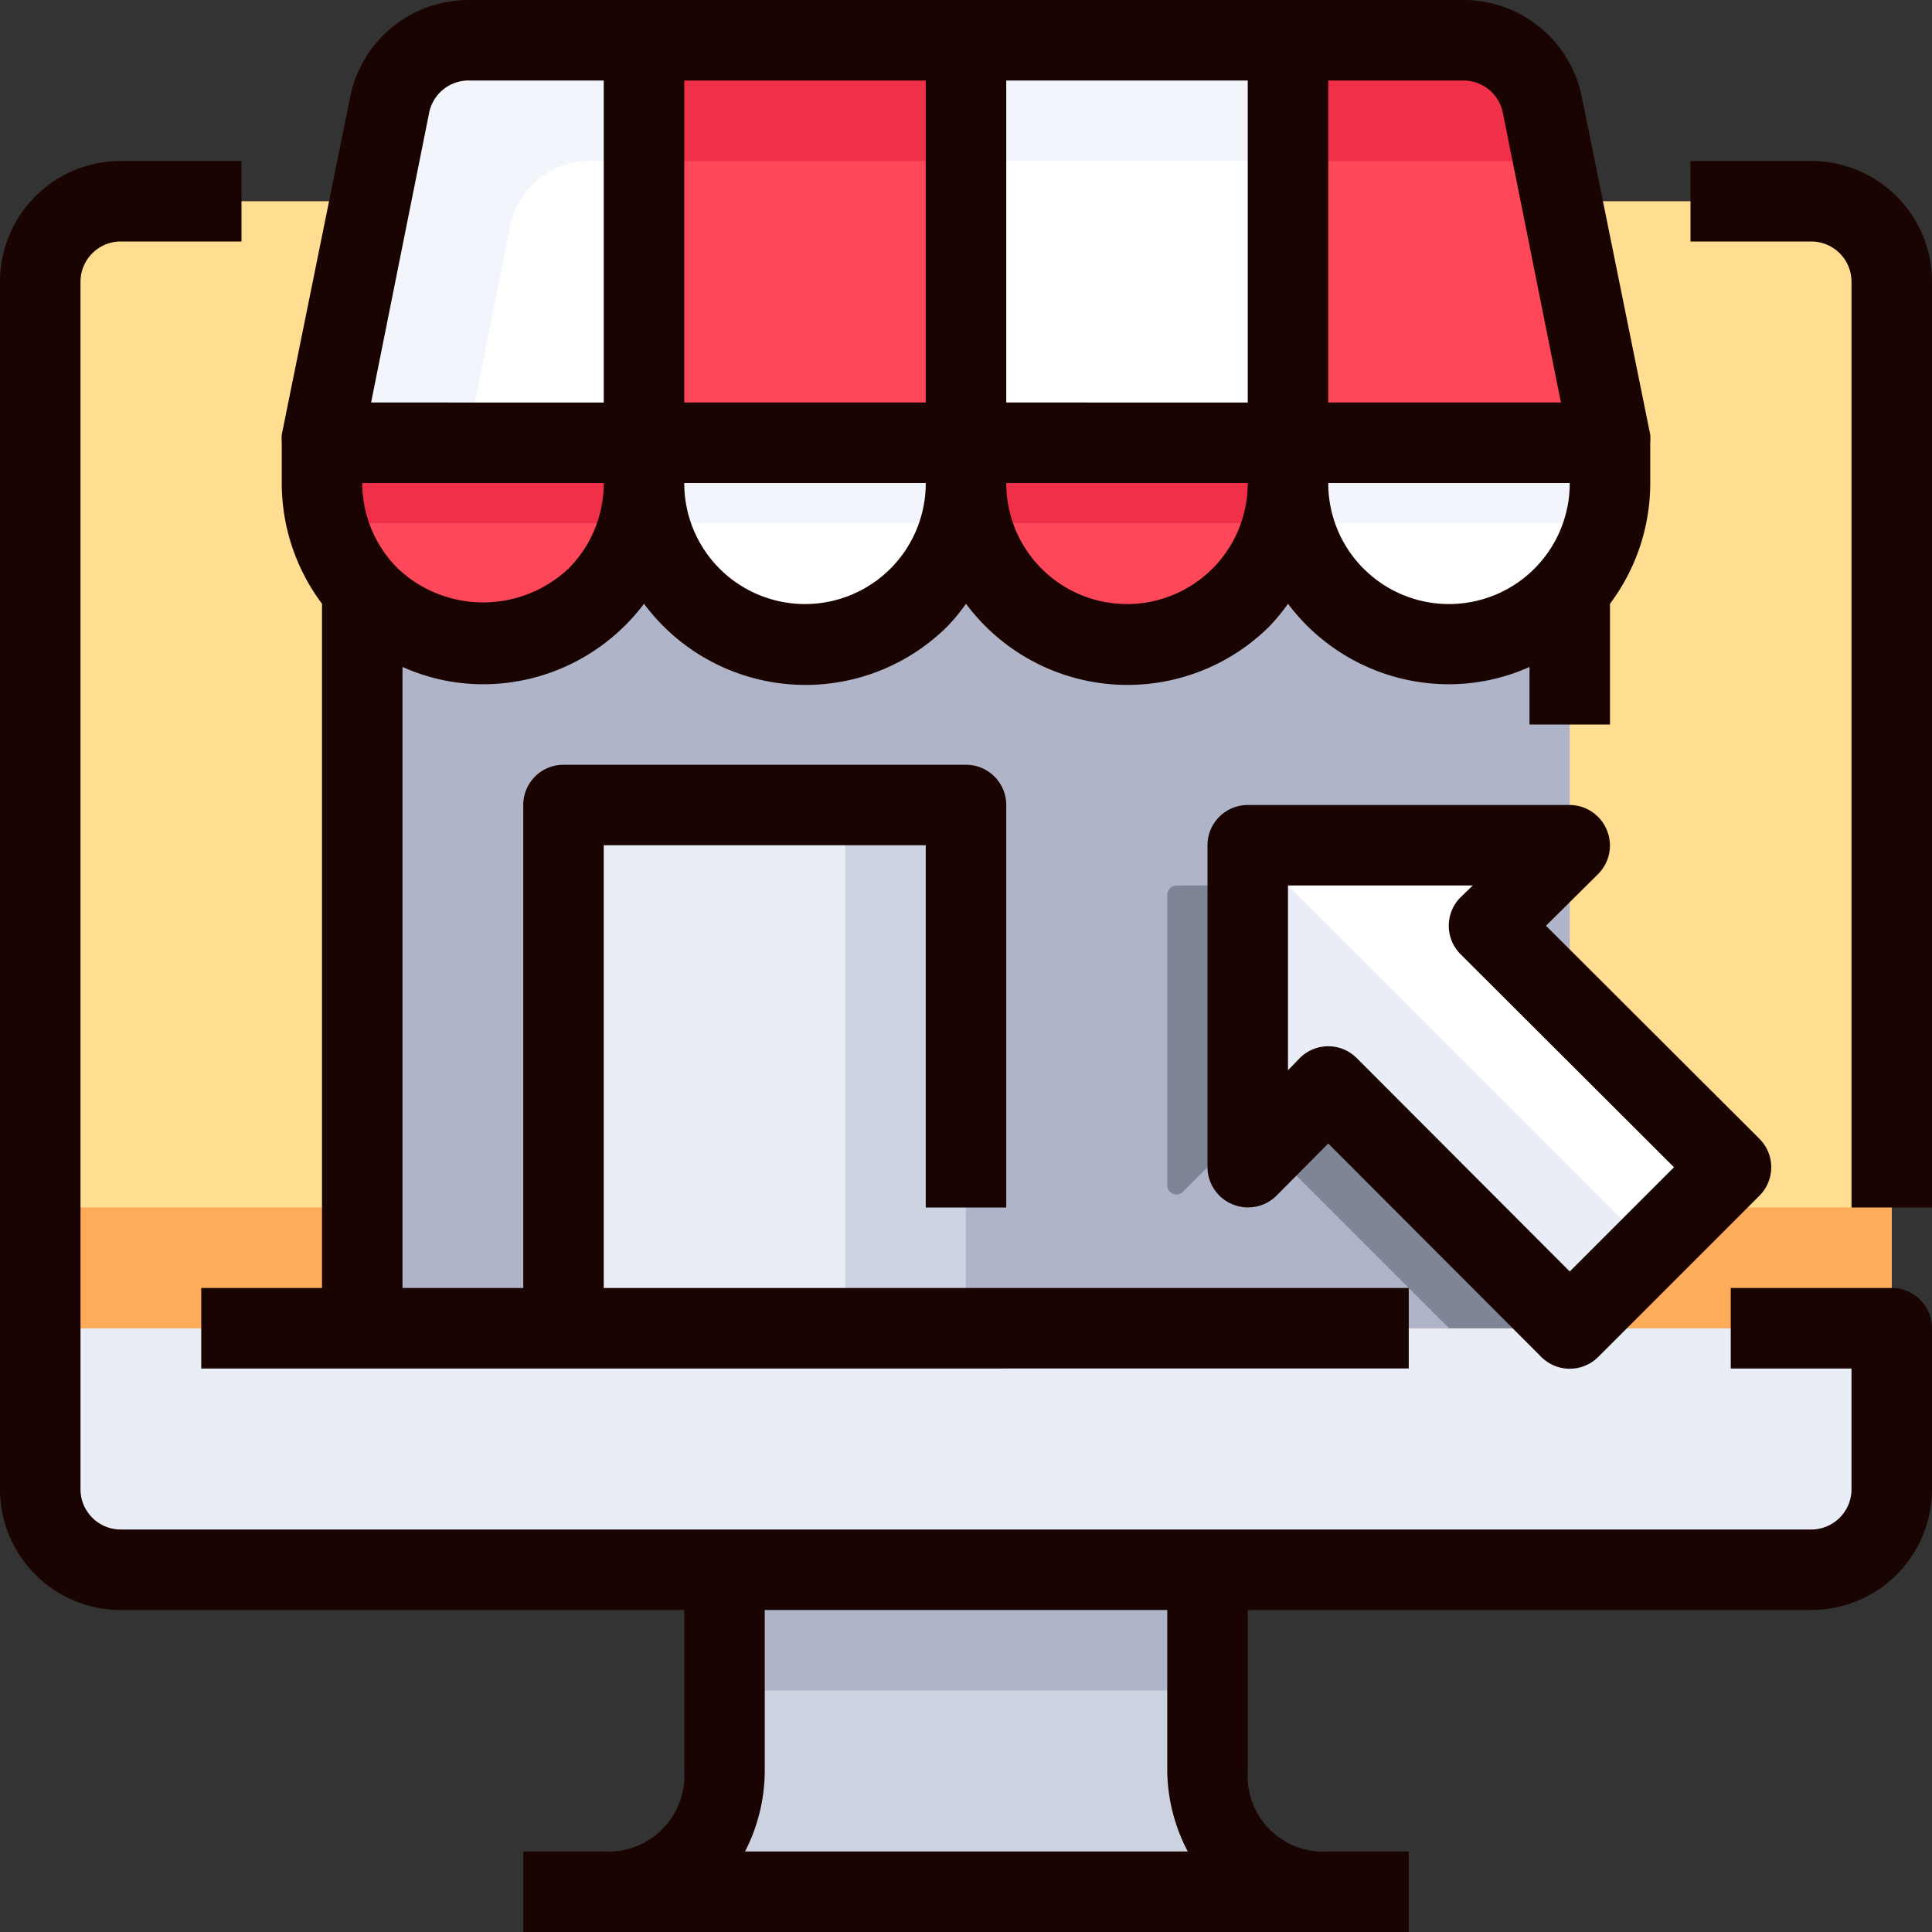 <svg xmlns="http://www.w3.org/2000/svg" viewBox="0 0 48 48"><rect x="0" y="0" width="48" height="48" fill="#333333" stroke="none"/><defs><style>.cls-1{fill:#ffde91;}.cls-2{fill:#e9edf5;}.cls-3{fill:#ffac5a;}.cls-4{fill:#cdd2e1;}.cls-5{fill:#afb4c8;}.cls-6{fill:#7e8596;}.cls-7{fill:#ff475a;}.cls-8{fill:#fff;}.cls-9{fill:#f03049;}.cls-10{fill:#f2f6fc;}.cls-11{fill:none;}.cls-12{fill:#190402;}</style></defs><title>triple-cta-icon-03</title><g id="Layer_2" data-name="Layer 2"><g id="_04-online_shopping" data-name="04-online shopping"><path class="cls-1" d="M47,7a2,2,0,0,0-2-2H3A2,2,0,0,0,1,7V33H47Z"/><path class="cls-2" d="M1,33v4a2,2,0,0,0,2,2H45a2,2,0,0,0,2-2V33Z"/><rect class="cls-3" x="1" y="30" width="46" height="3"/><path class="cls-4" d="M30,44a2.94,2.94,0,0,0,3,3H15a2.94,2.94,0,0,0,3-3V39H30Z"/><rect class="cls-5" x="18" y="39" width="12" height="3"/><rect class="cls-5" x="9" y="11" width="30" height="22"/><path class="cls-6" d="M29,22.24v7.19a.23.23,0,0,0,.4.17l1.53-1.53A.23.23,0,0,0,31,27.9V22.24a.24.24,0,0,0-.24-.24H29.24A.24.24,0,0,0,29,22.24Z"/><polygon class="cls-6" points="37 31 33 27 31.5 28.5 35 32 36 33 38 33 38.5 32.5 37 31"/><rect class="cls-2" x="14" y="20" width="10" height="13"/><rect class="cls-4" x="21" y="20" width="3" height="13"/><path class="cls-7" d="M8,11h8v1a4,4,0,1,1-8,0Z"/><path class="cls-7" d="M32,11v1a4,4,0,0,1-8,0V11Z"/><rect class="cls-7" x="16" y="1" width="8" height="10"/><path class="cls-7" d="M38.32,2.61,40,11H32V1h4.36A2,2,0,0,1,38.32,2.61Z"/><polygon class="cls-8" points="43 29 39 33 37 31 33 27 31 29 31 21 39 21 37 23 43 29"/><path class="cls-8" d="M40,11v1a4,4,0,0,1-8,0V11Z"/><rect class="cls-8" x="24" y="1" width="8" height="10"/><path class="cls-8" d="M22.83,14.83A4,4,0,0,1,16,12V11h8v1A4,4,0,0,1,22.83,14.83Z"/><path class="cls-8" d="M16,1V11H8L9.68,2.61a2,2,0,0,1,2-1.61Z"/><polygon class="cls-9" points="19 4 24 4 24 1 16 1 16 4 19 4"/><path class="cls-9" d="M35,4h3.6l-.28-1.39a2,2,0,0,0-2-1.61H32V4Z"/><polygon class="cls-10" points="27 4 32 4 32 1 24 1 24 4 27 4"/><path class="cls-10" d="M14.64,4H16V1H11.64a2,2,0,0,0-2,1.61L8,11h3.6l1.08-5.39A2,2,0,0,1,14.64,4Z"/><path class="cls-11" d="M23.86,13h.28A4.09,4.09,0,0,1,24,12,4.09,4.09,0,0,1,23.86,13Z"/><path class="cls-11" d="M15.86,13h.28A4.09,4.09,0,0,1,16,12,4.09,4.09,0,0,1,15.86,13Z"/><path class="cls-11" d="M32,13h.14A4.09,4.09,0,0,1,32,12a4.09,4.09,0,0,1-.14,1Z"/><path class="cls-9" d="M16,12V11H8v1a4.09,4.09,0,0,0,.14,1h7.72A4.09,4.09,0,0,0,16,12Z"/><path class="cls-9" d="M24.14,13h7.72A4.09,4.09,0,0,0,32,12V11H24v1A4.09,4.09,0,0,0,24.14,13Z"/><path class="cls-10" d="M40,11H32v1a4.09,4.09,0,0,0,.14,1h7.72A4.09,4.09,0,0,0,40,12Z"/><path class="cls-10" d="M16.14,13h7.72A4.09,4.09,0,0,0,24,12V11H16v1A4.09,4.09,0,0,0,16.14,13Z"/><polygon class="cls-2" points="31 21 31 29 33 27 37 31 39 33 41 31 31 21"/><path class="cls-12" d="M8,15V32H5v2H35V32H15V21h8v9h2V20a1,1,0,0,0-1-1H14a1,1,0,0,0-1,1V32H10V16.57A4.89,4.89,0,0,0,12,17a5,5,0,0,0,3.54-1.47A4.89,4.89,0,0,0,16,15a5,5,0,0,0,7.54.56A4.89,4.89,0,0,0,24,15a5,5,0,0,0,7.54.56A4.89,4.89,0,0,0,32,15a5,5,0,0,0,4,2,4.89,4.89,0,0,0,2-.43V18h2V15h0a5,5,0,0,0,1-3V11h0a1.34,1.34,0,0,0,0-.2L39.3,2.41A3,3,0,0,0,36.36,0H11.64A3,3,0,0,0,8.7,2.41L7,10.8A1.34,1.34,0,0,0,7,11H7v1a5,5,0,0,0,1,3Zm6.13-.88a3.09,3.09,0,0,1-4.25,0A3,3,0,0,1,9,12h6A3,3,0,0,1,14.13,14.12ZM25,10V2h6v8Zm-2,0H17V2h6Zm-.87,4.12A3,3,0,0,1,17,12h6A3,3,0,0,1,22.13,14.12Zm8,0A3,3,0,0,1,25,12h6A3,3,0,0,1,30.13,14.12Zm8,0A3,3,0,0,1,33,12h6A3,3,0,0,1,38.13,14.12ZM37.34,2.81,38.78,10H33V2h3.36A1,1,0,0,1,37.34,2.81Zm-26.68,0a1,1,0,0,1,1-.81H15v8H9.22Z"/><path class="cls-12" d="M45,4H42V6h3a1,1,0,0,1,1,1V30h2V7A3,3,0,0,0,45,4Z"/><path class="cls-12" d="M47,32H43v2h3v3a1,1,0,0,1-1,1H3a1,1,0,0,1-1-1V7A1,1,0,0,1,3,6H6V4H3A3,3,0,0,0,0,7V37a3,3,0,0,0,3,3H17v4a1.89,1.89,0,0,1-2,2H13v2H35V46H33a1.88,1.88,0,0,1-2-2V40H45a3,3,0,0,0,3-3V33A1,1,0,0,0,47,32ZM29.51,46h-11A4.4,4.4,0,0,0,19,44V40H29v4A4.4,4.4,0,0,0,29.51,46Z"/><path class="cls-12" d="M39.92,20.62A1,1,0,0,0,39,20H31a1,1,0,0,0-1,1v8a1,1,0,0,0,.62.92,1,1,0,0,0,1.09-.21L33,28.41l5.29,5.3a1,1,0,0,0,1.42,0l4-4a1,1,0,0,0,0-1.42L38.41,23l1.3-1.29A1,1,0,0,0,39.92,20.62ZM41.59,29,39,31.59l-5.29-5.3a1,1,0,0,0-1.42,0l-.29.3V22h4.59l-.3.29a1,1,0,0,0,0,1.42Z"/></g></g></svg>